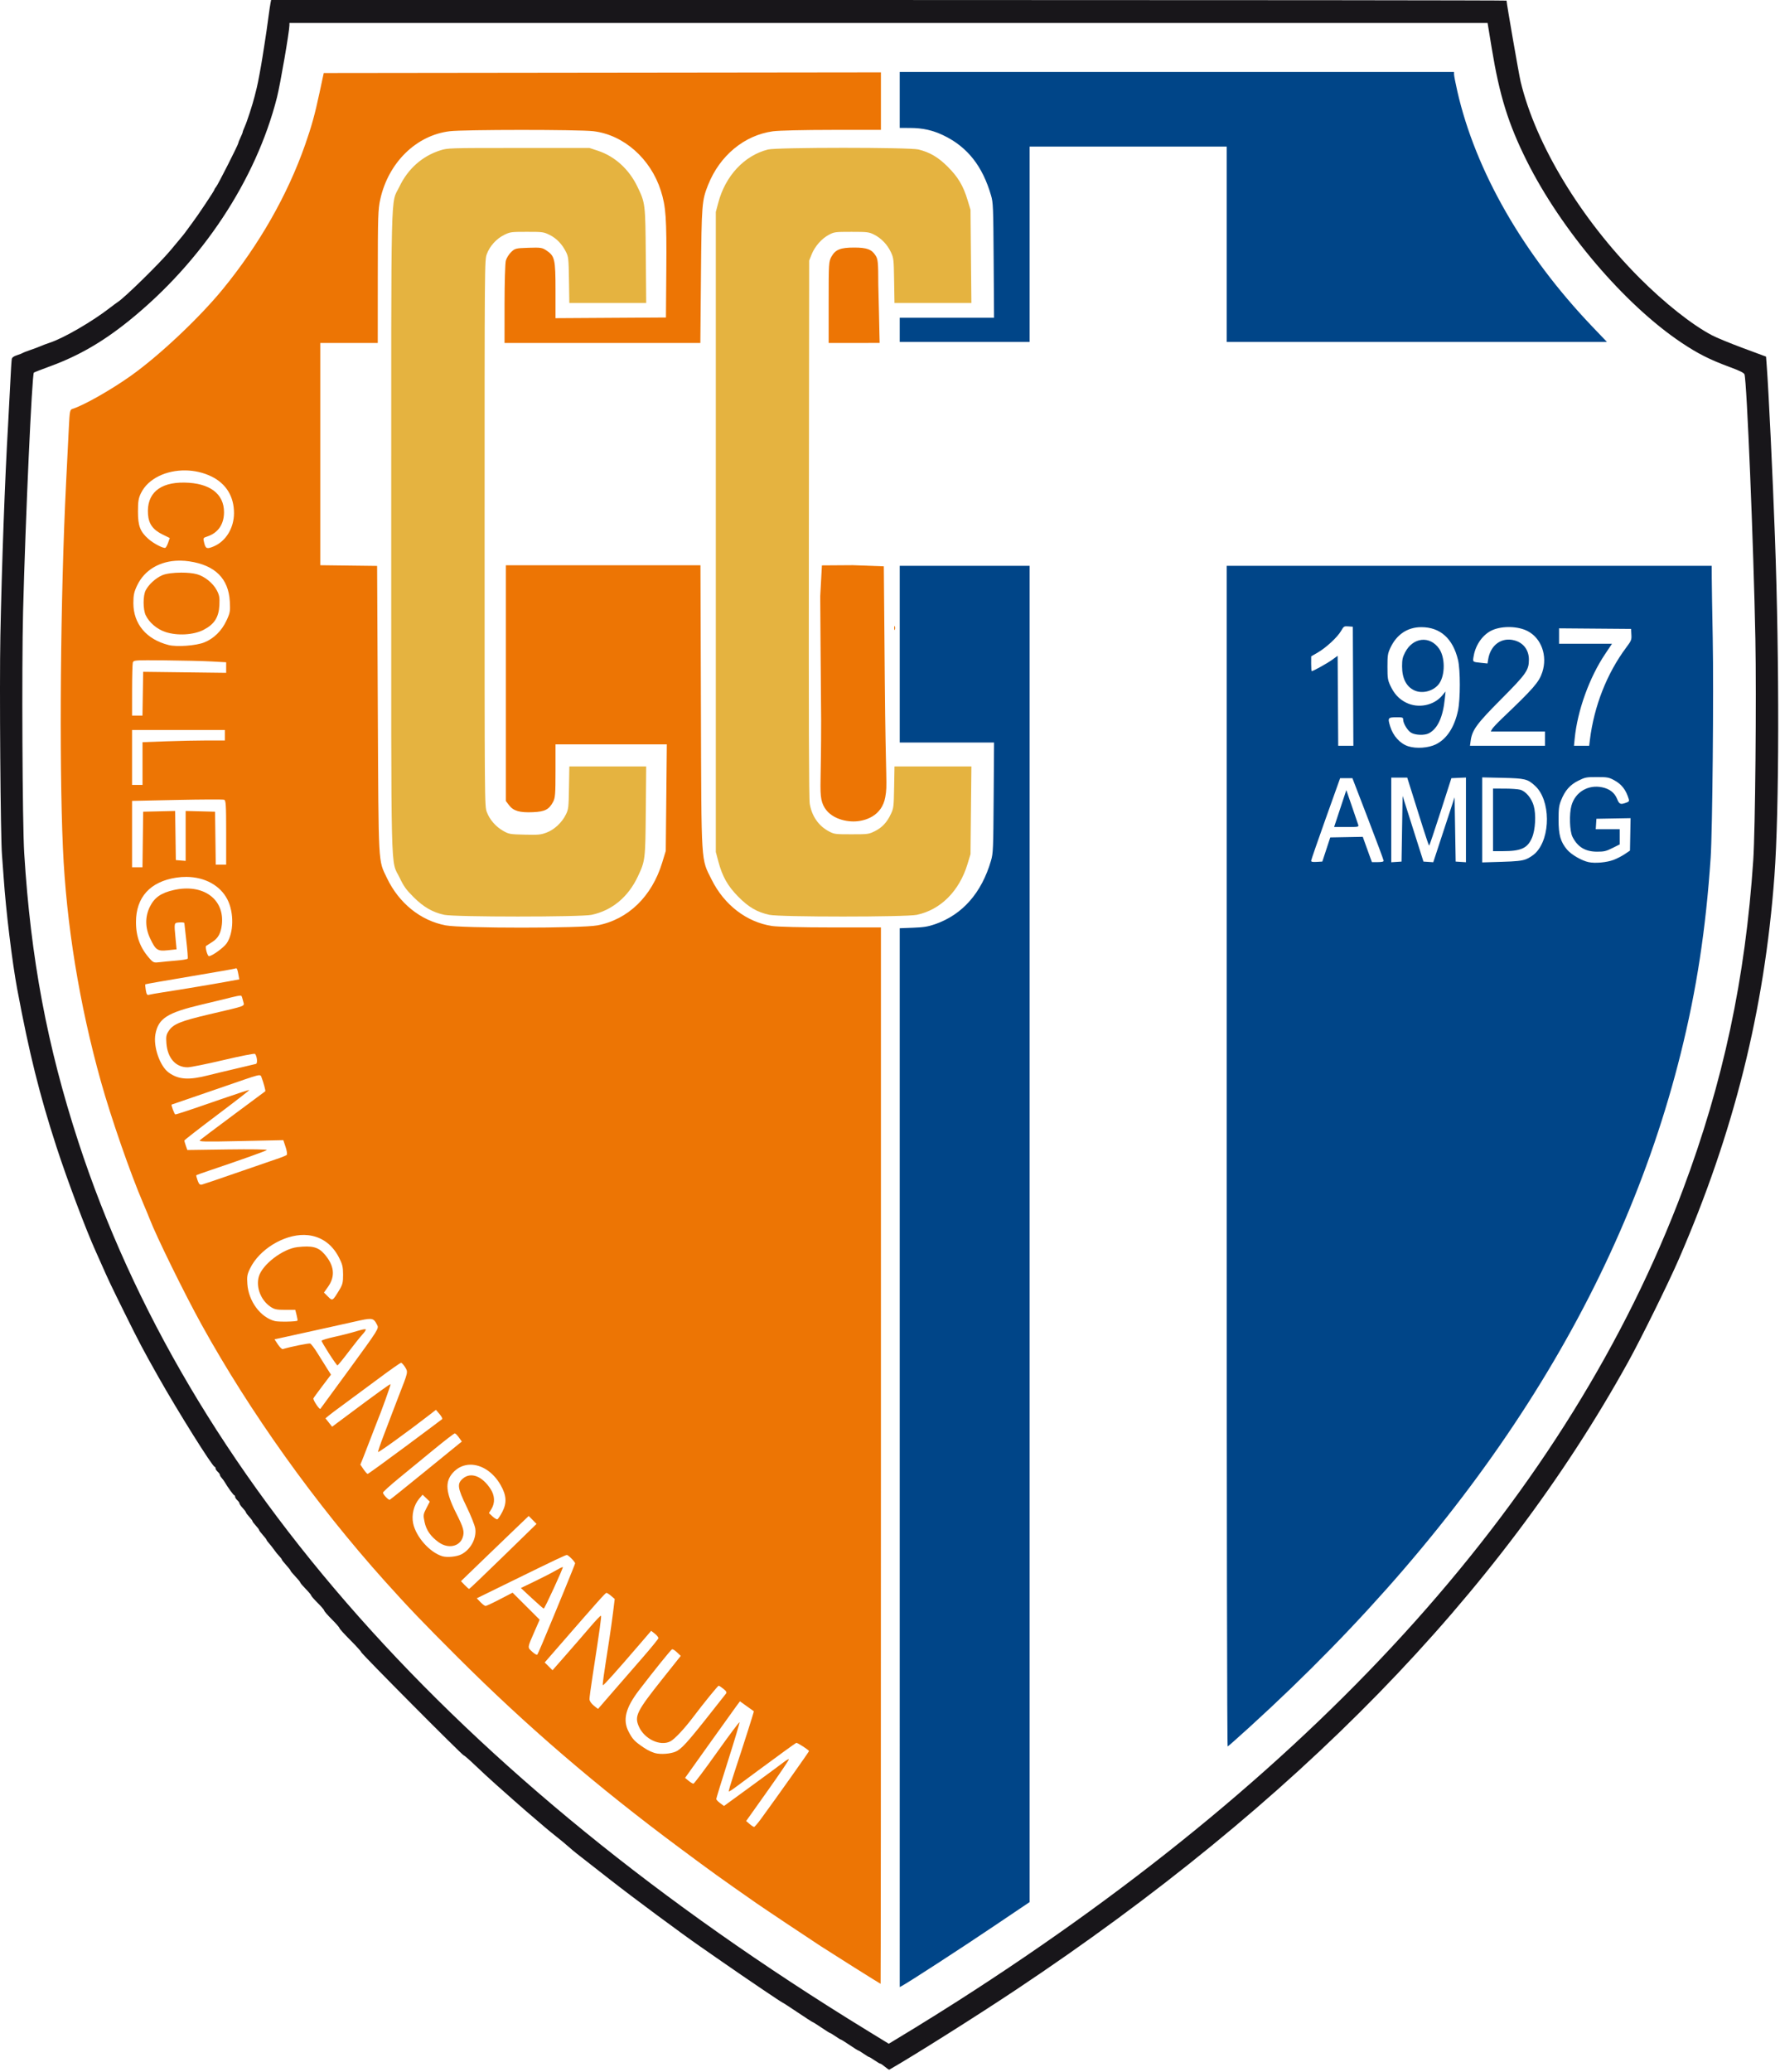<?xml version="1.0" encoding="UTF-8" standalone="no"?>
<!-- Created with Inkscape (http://www.inkscape.org/) -->

<svg
   xmlns:dc="http://purl.org/dc/elements/1.1/"
   xmlns:cc="http://creativecommons.org/ns#"
   xmlns:rdf="http://www.w3.org/1999/02/22-rdf-syntax-ns#"
   xmlns:svg="http://www.w3.org/2000/svg"
   xmlns="http://www.w3.org/2000/svg"
   xmlns:sodipodi="http://sodipodi.sourceforge.net/DTD/sodipodi-0.dtd"
   xmlns:inkscape="http://www.inkscape.org/namespaces/inkscape"
   version="1.1"
   id="svg815"
   width="293"
   height="340.9"
   viewBox="0 0 522.828 608.292"
   sodipodi:docname="Logo_CC_RESMI.svg"
   inkscape:version="0.92.2 (5c3e80d, 2017-08-06)">
  <defs
     id="defs819" />
  <sodipodi:namedview
     pagecolor="#ffffff"
     bordercolor="#666666"
     borderopacity="1"
     objecttolerance="10"
     gridtolerance="10"
     guidetolerance="10"
     inkscape:pageopacity="0"
     inkscape:pageshadow="2"
     inkscape:window-width="1366"
     inkscape:window-height="705"
     id="namedview817"
     showgrid="false"
     inkscape:snap-global="false"
     fit-margin-top="0"
     fit-margin-left="0"
     fit-margin-right="0"
     fit-margin-bottom="0"
     showguides="false"
     inkscape:zoom="0.45596964"
     inkscape:cx="240.34493"
     inkscape:cy="457.88549"
     inkscape:window-x="-8"
     inkscape:window-y="-8"
     inkscape:window-maximized="1"
     inkscape:current-layer="g870" />
  <g
     id="g870"
     transform="matrix(0.318,0,0,0.318,-1.0583843e-5,0)">
    <g
       style="fill:#ed7504;fill-opacity:1"
       transform="translate(1500.993,2257.445)"
       id="g907">
      <path
         inkscape:connector-curvature="0"
         d="m -2497.086,930.059 -257.322,0.305 -257.326,0.305 -3.891,18.135 c -4.368,20.363 -7.253,30.797 -13.285,48.021 -16.259,46.427 -42.472,92.384 -76.148,133.506 -21.766,26.579 -58.824,61.458 -85.022,80.022 -18.45,13.073 -43.521,27.265 -53.744,30.422 -2.357,0.728 -2.591,1.94 -3.357,17.358 -0.453,9.116 -1.61,32.328 -2.57,51.582 -5.174,103.688 -6.484,254.978 -2.912,336.191 3.1,70.467 15.168,144.642 35.154,216.08 9.35,33.422 27.131,84.615 38.994,112.264 2.421,5.643 5.125,12.163 6.01,14.486 5.972,15.694 32.256,69.186 47.932,97.549 44.732,80.936 104.951,165.191 169.295,236.867 21.551,24.007 34.833,37.882 67,69.994 63.839,63.729 128.897,119.612 205.293,176.342 31.658,23.508 35.899,26.558 71.043,51.094 6.457,4.508 46.8,31.446 59.33,39.617 3.652,2.381 17.503,11.165 30.781,19.52 13.279,8.355 24.279,15.195 24.445,15.195 0.166,0 0.301,-219.455 0.301,-487.684 V 1719.541 h -45.941 c -26.992,0 -49.523,-0.545 -54.623,-1.316 -23.466,-3.551 -44.14,-19.399 -55.779,-42.762 -9.999,-20.069 -9.439,-11.104 -9.922,-159.025 l -0.432,-131.277 h -89.875 -89.879 v 108.83 108.832 l 3.049,3.998 c 3.963,5.196 9.817,6.873 22.037,6.318 11.004,-0.5 14.75,-2.42 18.551,-9.506 1.965,-3.663 2.234,-7.125 2.234,-28.629 v -24.465 h 51.408 51.408 l -0.488,49.191 -0.49,49.191 -3.311,10.84 c -9.552,31.27 -31.509,52.511 -59.83,57.883 -14.705,2.789 -125.456,2.789 -140.16,0 -23.204,-4.402 -43.151,-20.49 -54.275,-43.779 -8.126,-17.013 -7.684,-8.861 -8.393,-155.314 l -0.644,-132.787 -26.256,-0.324 -26.254,-0.326 v -102.584 -102.584 h 26.557 26.557 l 0.027,-61.264 c 0.025,-55.635 0.235,-62.205 2.311,-71.523 7.537,-33.838 33.166,-58.948 64.023,-62.727 13.193,-1.616 119.382,-1.64 132.85,-0.031 27.897,3.334 52.867,25.363 62.246,54.912 4.691,14.78 5.423,25.315 5.059,73.031 l -0.338,44.062 -51.002,0.313 -51.002,0.316 v -25.666 c 0,-28.85 -0.647,-31.668 -8.447,-36.9 -3.868,-2.595 -5.266,-2.8 -16.523,-2.438 -11.72,0.377 -12.47,0.563 -16.002,3.949 -2.038,1.954 -4.242,5.484 -4.899,7.846 -0.662,2.383 -1.201,20.277 -1.201,40.205 l -0.012,35.914 h 90.436 90.432 l 0.568,-62.471 c 0.599,-65.951 0.843,-69.048 6.604,-83.522 10.77,-27.061 33.46,-45.827 59.816,-49.471 5.384,-0.744 28.863,-1.303 54.623,-1.303 h 45.18 v -26.562 z m -24.805,161.766 c -12.575,0 -17.217,1.858 -20.869,8.355 -2.523,4.488 -2.611,5.935 -2.611,42.205 v 37.56 h 24.143 l 22.961,-0.074 -0.256,-11.035 c -0.095,-4.117 -0.514,-26.037 -0.988,-42.898 -0.032,-20.406 -0.341,-23.209 -2.353,-26.51 -3.609,-5.919 -8.044,-7.604 -20.025,-7.604 z m -617.414,205.75 c 8.053,0.135 16.278,1.925 23.793,5.576 13.556,6.586 20.889,18.454 20.889,33.816 0,13.774 -7.52,26.089 -18.807,30.805 -6.159,2.573 -7.342,2.154 -8.672,-3.086 -1.204,-4.744 -1.181,-4.791 2.902,-6.139 9.847,-3.25 15.327,-11.216 15.354,-22.314 0.041,-17.147 -13.227,-27.069 -36.65,-27.414 -22.921,-0.338 -34.947,10.152 -33.564,29.273 0.644,8.905 4.553,14.304 13.541,18.701 l 6.555,3.205 -1.512,4.365 c -0.831,2.4 -2.009,4.517 -2.619,4.705 -1.978,0.609 -10.807,-4.012 -15.443,-8.082 -7.75,-6.804 -9.812,-12.125 -9.801,-25.318 0.012,-9.548 0.479,-12.429 2.816,-17.191 6.623,-13.492 23.502,-21.199 41.219,-20.902 z m -6.269,83.32 v 0 c 0.563,-0.01 1.13,-0.01 1.699,0 2.603,0.043 5.274,0.26 7.996,0.662 23.749,3.507 36.216,15.857 37.383,37.025 0.5,9.064 0.246,10.532 -3.068,17.615 -4.491,9.596 -11.732,16.695 -20.635,20.23 -7.563,3.004 -25.278,4.292 -32.803,2.387 -20.532,-5.199 -32.57,-19.483 -32.57,-38.65 0,-7.445 0.611,-10.341 3.434,-16.297 6.832,-14.418 21.108,-22.735 38.565,-22.975 z m 613.518,5.473 c 0.465,0.71 0.929,1.433 1.395,2.123 0.166,-0.728 0.352,-1.431 0.547,-2.123 z m -611.344,5.588 c -7.013,0.022 -14.07,0.874 -17.629,2.459 -6.088,2.711 -12.388,8.482 -15.203,13.926 -2.524,4.881 -2.505,17.576 0.031,22.924 3.24,6.827 10.466,12.953 18.334,15.543 10.911,3.592 25.806,2.749 35.059,-1.982 9.976,-5.102 14.14,-11.582 14.682,-22.846 0.341,-7.097 -0.06,-9.32 -2.494,-13.883 -3.459,-6.48 -11.146,-12.676 -18.154,-14.629 -3.737,-1.041 -9.168,-1.528 -14.623,-1.512 z m 658.949,49.291 c -0.218,-0.081 -0.371,0.613 -0.371,1.857 0,1.66 0.273,2.34 0.608,1.51 0.335,-0.83 0.335,-2.19 0,-3.019 -0.083,-0.207 -0.164,-0.321 -0.236,-0.348 z m -690.309,31.602 c 4.077,0 9.441,0.042 16.52,0.109 16.067,0.154 35.324,0.616 42.793,1.025 l 13.58,0.746 v 4.879 4.881 l -38.326,-0.475 -38.328,-0.471 -0.33,20.221 -0.33,20.219 h -4.799 -4.801 l 0.017,-23.238 c 0.012,-12.781 0.308,-24.323 0.664,-25.65 0.471,-1.755 1.107,-2.232 13.34,-2.246 z m -14.021,64.414 h 42.853 42.853 v 4.828 4.828 h -16.104 c -8.857,0 -25.968,0.356 -38.025,0.793 l -21.922,0.795 v 19.727 19.729 h -4.828 -4.828 v -25.35 z m 71.523,64.152 c 7.877,-0.032 13.022,0.048 13.533,0.244 1.604,0.615 1.857,4.775 1.857,30.326 v 29.613 h -4.803 -4.803 l -0.328,-24.445 -0.326,-24.445 -13.58,-0.342 -13.582,-0.342 v 23.049 23.047 l -4.525,-0.371 -4.527,-0.375 -0.328,-22.672 -0.328,-22.672 -14.762,0.34 -14.762,0.338 -0.324,25.652 -0.326,25.652 h -4.805 -4.805 v -30.643 -30.645 l 41.6,-0.891 c 11.439,-0.245 22.047,-0.388 29.924,-0.42 z m 617.758,0.467 c -0.07,0.271 -0.148,0.54 -0.227,0.809 l 0.227,-0.25 z m -638.885,71.019 c 16.782,0.174 30.967,7.807 37.652,20.809 6.242,12.138 5.91,31.026 -0.713,40.582 -2.777,4.008 -13.5,11.755 -16.322,11.795 -1.423,0.02 -3.777,-8.669 -2.57,-9.486 0.619,-0.419 3.143,-2.038 5.606,-3.596 5.384,-3.407 7.93,-7.965 8.867,-15.875 2.808,-23.706 -17.31,-38.238 -44.434,-32.098 -11.628,2.633 -17.668,6.803 -21.885,15.117 -4.693,9.254 -4.645,19.619 0.135,29.652 5.135,10.778 6.771,11.857 16.412,10.824 l 7.975,-0.854 -0.879,-9.211 c -1.499,-15.749 -1.622,-15.194 3.519,-15.619 2.49,-0.206 4.531,0.065 4.537,0.604 0,0.538 0.83,7.94 1.832,16.449 1.002,8.509 1.559,15.899 1.236,16.422 -0.323,0.523 -5.086,1.312 -10.584,1.756 -5.498,0.443 -12.444,1.114 -15.432,1.488 -4.859,0.61 -5.761,0.32 -8.557,-2.742 -9.136,-10.007 -13.172,-20.529 -13.172,-34.35 0,-22.87 13.14,-37.341 37.215,-40.984 3.255,-0.493 6.453,-0.716 9.56,-0.684 z m 45.59,84.363 c 0.89,-0.147 1.46,1.419 2.264,5.881 l 0.787,4.371 -10.588,1.945 c -13.281,2.439 -44.374,7.628 -59.478,9.928 -6.307,0.96 -12.366,2.03 -13.465,2.379 -1.562,0.495 -2.182,-0.451 -2.836,-4.322 -0.46,-2.725 -0.646,-5.142 -0.414,-5.371 0.232,-0.229 18.887,-3.504 41.461,-7.277 22.574,-3.773 41.415,-7.088 41.867,-7.367 0.142,-0.087 0.275,-0.145 0.402,-0.166 z m 4.07,25.258 c 0.467,-0.017 0.77,0.018 0.865,0.113 0.381,0.381 1.127,2.632 1.662,5.002 1.139,5.053 4.576,3.718 -31.363,12.172 -26.317,6.191 -33.105,8.945 -37.234,15.098 -2.429,3.62 -2.753,5.29 -2.262,11.666 1.05,13.625 8.579,22.142 19.561,22.127 2.666,0 17.568,-3.01 33.115,-6.68 15.547,-3.67 28.663,-6.247 29.146,-5.726 1.892,2.035 2.568,8.783 0.928,9.256 -0.883,0.255 -9.211,2.231 -18.506,4.393 -9.295,2.161 -20.761,4.916 -25.479,6.123 -18.134,4.639 -27.488,4.021 -36.522,-2.412 -8.232,-5.862 -14.547,-24.019 -12.383,-35.605 2.708,-14.495 10.898,-19.747 42.418,-27.201 11.606,-2.744 24.505,-5.872 28.664,-6.947 3.119,-0.807 5.989,-1.327 7.389,-1.377 z m 17.311,73.5 c 1.451,-0.055 1.702,0.578 2.086,1.59 2.031,5.341 4.052,12.845 3.566,13.232 -0.272,0.217 -13.53,10.068 -29.465,21.891 -15.934,11.822 -29.787,22.266 -30.783,23.209 -1.566,1.483 3.522,1.599 37.568,0.859 l 39.377,-0.855 2.1,6.324 c 1.169,3.52 1.641,6.775 1.062,7.344 -0.571,0.562 -5.114,2.372 -10.094,4.021 -4.979,1.65 -21.817,7.45 -37.42,12.889 -15.602,5.439 -29.466,10.138 -30.809,10.443 -1.925,0.438 -2.78,-0.377 -4.035,-3.848 -0.876,-2.422 -1.407,-4.579 -1.18,-4.791 0.227,-0.212 5.3,-2.031 11.275,-4.047 30.889,-10.418 52.972,-18.296 53.908,-19.232 0.594,-0.594 -15.118,-0.82 -36.215,-0.52 l -37.266,0.531 -1.381,-3.957 c -0.758,-2.175 -1.379,-4.326 -1.379,-4.781 0,-0.455 13.595,-11.044 30.209,-23.531 16.614,-12.487 30.015,-22.897 29.779,-23.133 -0.236,-0.236 -12.336,3.703 -26.889,8.754 -29.111,10.105 -40.091,13.748 -41.453,13.748 -0.79,0 -4.046,-8.735 -3.375,-9.055 0.144,-0.069 7.594,-2.626 16.557,-5.68 8.963,-3.054 27.325,-9.368 40.803,-14.035 15.276,-5.289 21.033,-7.281 23.451,-7.371 z m 41.686,147.453 c 1.266,0.018 2.514,0.099 3.744,0.244 12.297,1.445 22.074,8.528 28.248,20.465 3.211,6.208 3.836,8.771 3.869,15.855 0.034,7.116 -0.478,9.306 -3.256,13.881 -6.514,10.729 -6.475,10.705 -10.707,6.473 l -3.701,-3.701 3.811,-5.406 c 6.895,-9.782 5.746,-19.724 -3.494,-30.248 -5.621,-6.402 -11.237,-7.834 -24.775,-6.318 -13.611,1.523 -32.757,16.21 -35.783,27.447 -2.635,9.787 1.937,21.515 10.74,27.547 3.604,2.469 5.697,2.918 13.631,2.918 h 9.375 l 1.215,4.789 c 0.669,2.634 1.038,4.97 0.818,5.189 -0.984,0.984 -17.375,1.294 -20.875,0.395 -13.271,-3.411 -24.259,-18.189 -25.414,-34.178 -0.506,-7.004 -0.158,-8.99 2.559,-14.543 8.583,-17.543 31.011,-31.09 49.996,-30.809 z m 60.859,77.557 c 3.444,0.11 4.527,1.802 6.48,5.58 1.677,3.243 1.312,3.822 -24.992,39.922 -14.681,20.148 -27.041,37.029 -27.467,37.512 -0.837,0.95 -6.942,-8.209 -6.438,-9.658 0.168,-0.483 3.892,-5.612 8.275,-11.398 l 7.969,-10.52 -3.67,-5.777 c -2.019,-3.176 -5.974,-9.496 -8.787,-14.043 -2.814,-4.547 -5.841,-8.543 -6.727,-8.883 -1.268,-0.487 -17.867,2.857 -25.324,5.102 -0.771,0.232 -2.809,-1.703 -4.529,-4.303 l -3.127,-4.725 2.719,-0.572 c 1.495,-0.315 9.234,-2.015 17.201,-3.777 7.967,-1.762 20.191,-4.459 27.162,-5.994 6.971,-1.535 19.306,-4.279 27.41,-6.098 7.058,-1.584 11.165,-2.453 13.844,-2.367 z m -4.941,9.498 c -1.395,0.081 -4.357,0.766 -7.566,1.791 -4.192,1.339 -13.189,3.654 -19.994,5.144 -6.805,1.49 -12.373,3.179 -12.373,3.752 0,0.573 3.122,5.911 6.939,11.863 3.818,5.952 7.294,10.826 7.721,10.838 0.427,0.012 4.991,-5.55 10.146,-12.355 5.156,-6.805 11.016,-14.133 13.023,-16.281 2.007,-2.148 3.317,-4.238 2.906,-4.648 -0.052,-0.051 -0.154,-0.086 -0.305,-0.102 -0.132,-0.013 -0.299,-0.013 -0.498,0 z m 33.467,30.992 c 0.686,0 2.373,1.825 3.752,4.055 2.823,4.567 2.919,4.131 -5.932,26.727 -2.08,5.311 -4.79,12.374 -6.021,15.693 -1.231,3.32 -4.734,12.526 -7.785,20.459 -3.051,7.933 -5.399,14.868 -5.217,15.414 0.283,0.848 27.959,-19.136 47.393,-34.221 l 6.035,-4.684 3.314,3.875 c 1.822,2.132 2.908,4.246 2.414,4.697 -0.494,0.452 -15.969,12.021 -34.389,25.707 -18.419,13.687 -33.902,24.875 -34.404,24.875 -0.503,0 -2.224,-1.931 -3.826,-4.283 l -2.914,-4.279 2.541,-6.277 c 1.398,-3.452 4.492,-11.437 6.875,-17.744 2.383,-6.307 4.83,-12.654 5.438,-14.102 4.091,-9.746 13.434,-35.666 13.008,-36.092 -0.458,-0.458 -9.934,6.392 -44.627,32.266 l -9.312,6.945 -3.07,-3.863 -3.068,-3.865 2.853,-2.414 c 1.57,-1.328 7.685,-5.925 13.59,-10.215 5.905,-4.29 20.045,-14.748 31.422,-23.238 11.377,-8.491 21.246,-15.435 21.932,-15.435 z m 49.619,65.186 c 0.634,0 2.36,1.698 3.838,3.773 l 2.689,3.773 -2.467,1.959 c -1.357,1.078 -16.127,13.098 -32.824,26.709 -16.697,13.611 -30.777,24.892 -31.291,25.07 -1.197,0.416 -6.231,-4.903 -6.231,-6.584 0,-0.701 6.656,-6.734 14.789,-13.408 8.133,-6.674 22.787,-18.696 32.565,-26.715 9.777,-8.019 18.297,-14.578 18.932,-14.578 z m 14.434,28.908 c 10.088,-0.075 20.938,6.559 27.906,18.738 5.455,9.534 5.908,16.451 1.621,24.729 -1.876,3.622 -3.958,6.746 -4.627,6.943 -0.669,0.197 -2.694,-1.011 -4.498,-2.684 l -3.279,-3.041 2.379,-3.902 c 3.368,-5.523 3.067,-12.253 -0.812,-18.262 -7.74,-11.987 -18.169,-15.995 -25.523,-9.807 -5.65,4.754 -5.164,8.562 3.338,26.102 3.964,8.177 7.561,17.222 7.992,20.098 1.352,9.015 -4.221,19.41 -12.775,23.834 -4.3,2.224 -13.195,3.105 -17.676,1.752 -11.584,-3.497 -24.333,-17.884 -26.93,-30.392 -1.604,-7.725 0.622,-16.803 5.559,-22.67 l 3.152,-3.746 3.342,3.199 3.338,3.199 -3.127,6.029 c -2.943,5.673 -3.045,6.428 -1.707,12.807 1.598,7.62 5.753,13.527 13.24,18.824 8.651,6.122 19.174,3.889 21.998,-4.668 1.753,-5.312 0.831,-8.702 -6.129,-22.512 -9.579,-19.006 -10.393,-28.651 -3.115,-36.939 4.502,-5.128 10.281,-7.586 16.334,-7.631 z m 53.879,47.348 3.609,3.666 3.607,3.668 -30.768,29.984 c -16.923,16.491 -31.076,30.004 -31.449,30.029 -0.374,0.025 -2.232,-1.573 -4.129,-3.553 l -3.449,-3.6 19.82,-19.15 c 10.902,-10.532 24.984,-24.074 31.291,-30.096 z m 35.264,36.01 c 1.321,0 7.59,6.37 7.59,7.713 0,0.798 -17.224,42.824 -30.48,74.373 -2.092,4.979 -4.121,9.455 -4.512,9.945 -0.391,0.491 -2.49,-0.735 -4.666,-2.723 -4.487,-4.098 -4.581,-3.3 2.154,-18.691 l 4.756,-10.863 -12.5,-12.482 -12.498,-12.479 -11.81,6.141 c -6.495,3.379 -12.411,6.145 -13.149,6.145 -0.737,0 -2.867,-1.594 -4.732,-3.541 l -3.393,-3.539 31.233,-15.297 c 41.698,-20.425 50.7,-24.701 52.008,-24.701 z m -3.963,11.168 c -0.747,0.129 -3.276,1.383 -6.106,3.051 -3.234,1.906 -11.857,6.351 -19.16,9.875 l -13.277,6.408 10.215,9.494 c 5.618,5.222 10.53,9.496 10.914,9.496 0.868,0 18.214,-37.714 17.619,-38.309 -0.03,-0.03 -0.099,-0.034 -0.205,-0.016 z m 40.508,23.838 c 0.599,0 2.556,1.262 4.35,2.805 l 3.264,2.805 -1.461,11.982 c -0.804,6.59 -2.477,18.503 -3.717,26.471 -5.365,34.469 -6.225,40.655 -5.725,41.156 0.516,0.515 12.275,-12.582 33.965,-37.83 l 10.625,-12.367 3.453,2.709 c 1.9,1.49 3.339,3.354 3.199,4.143 -0.14,0.788 -6.773,8.921 -14.74,18.074 -7.967,9.153 -20.402,23.447 -27.635,31.764 -7.232,8.316 -13.21,15.215 -13.285,15.33 -0.075,0.115 -1.905,-1.243 -4.064,-3.018 -2.353,-1.933 -3.914,-4.329 -3.914,-5.979 0,-1.515 1.325,-11.294 2.934,-21.73 6.741,-43.749 8.261,-54.667 7.688,-55.24 -0.333,-0.333 -4.893,4.429 -10.135,10.582 -5.242,6.153 -15.177,17.616 -22.082,25.475 l -12.555,14.285 -3.596,-3.596 -3.596,-3.596 12.969,-14.91 c 37.125,-42.675 43.057,-49.315 44.059,-49.315 z m 60.898,52.057 c 0.859,0.109 2.65,1.282 4.293,2.857 l 3.416,3.269 -16.824,21.146 c -23.959,30.115 -26.108,34.459 -21.842,44.103 5.124,11.583 19.792,18.455 29.109,13.637 3.837,-1.984 12.609,-11.282 20.631,-21.871 10.469,-13.82 23.215,-29.498 23.98,-29.486 0.425,0 2.387,1.299 4.359,2.877 2.744,2.196 3.282,3.256 2.289,4.519 -33.188,42.239 -38.543,48.549 -44.586,52.516 -3.684,2.419 -12.413,3.679 -18.826,2.719 -3.57,-0.534 -8.21,-2.596 -12.676,-5.637 -8.364,-5.696 -10.142,-7.588 -13.826,-14.711 -5.551,-10.732 -2.725,-21.896 9.639,-38.062 13.754,-17.984 29.475,-37.461 30.557,-37.857 0.081,-0.03 0.184,-0.035 0.307,-0.02 z m 62.398,48.041 6.262,4.5 c 3.445,2.475 6.398,4.577 6.561,4.67 0.293,0.168 -8.457,27.643 -18.445,57.924 -2.847,8.631 -4.967,15.904 -4.711,16.164 0.256,0.26 3.329,-1.696 6.832,-4.348 3.502,-2.651 12.617,-9.399 20.252,-14.992 7.635,-5.594 18.499,-13.562 24.142,-17.707 5.644,-4.145 10.674,-7.66 11.178,-7.812 1.011,-0.305 11.699,6.606 11.711,7.57 0.012,0.642 -28.833,41.351 -44.254,62.469 -3.03,4.149 -5.953,7.545 -6.492,7.545 -0.539,0 -2.401,-1.224 -4.139,-2.719 l -3.16,-2.717 20.041,-28.219 c 11.023,-15.519 19.771,-28.485 19.443,-28.812 -0.328,-0.328 -2.657,1.015 -5.178,2.984 -2.52,1.969 -15.878,11.808 -29.686,21.867 l -25.105,18.289 -3.564,-2.635 c -1.961,-1.45 -3.566,-3.163 -3.566,-3.805 0,-0.641 4.915,-16.622 10.922,-35.512 6.007,-18.89 10.76,-34.792 10.562,-35.34 -0.198,-0.548 -9.594,11.994 -20.881,27.867 -11.287,15.873 -21.065,28.856 -21.729,28.844 -0.664,-0.012 -2.661,-1.219 -4.439,-2.689 l -3.236,-2.672 21.516,-30.18 c 11.832,-16.598 23.234,-32.509 25.338,-35.357 z m 17.77,241.549 c 0.477,0.391 1.036,0.675 1.553,1.012 0.183,0.104 0.366,0.209 0.549,0.315 -0.602,-0.466 -1.345,-0.94 -2.102,-1.326 z"
         style="fill:#ed7504;fill-opacity:1;stroke-width:1.207"
         transform="translate(1809.771,-3120.704)"
         id="path825" />
      <path
         sodipodi:nodetypes="ccscccccccc"
         inkscape:connector-curvature="0"
         d="m -712.722,-1499.014 c 10.739,0 26.306,-4.988 29.425,-22.435 2.155,-12.05 0.38,-10.623 -0.447,-108.006 l -0.892,-105.107 -28.651,-1.063 -28.532,0.193 -1.568,28.567 c 0.081,11.051 0.439,68.821 0.844,114.09 0.027,54.821 -1.494,64.48 0.225,73.344 3.082,15.893 19.364,20.416 29.597,20.416 z"
         style="fill:#ed7504;fill-opacity:1;stroke-width:1.828"
         id="path825-8" />
    </g>
    <g
       transform="translate(3132.004,1038.551)"
       id="g1234">
      <path
         inkscape:connector-curvature="0"
         id="path1240"
         d="m -2300.966,307.3 v -488.818 l 12.25,-0.463 c 9.886,-0.374 13.794,-0.995 20.25,-3.221 25.393,-8.752 43.169,-28.938 51.849,-58.877 1.931,-6.66 2.078,-10.204 2.413,-58.01 l 0.356,-50.917 h -43.559 -43.559 v -81.569 -81.569 h 60 60 v 616.887 616.887 l -34.75,23.391 c -29.619,19.937 -76.461,50.33 -83.216,53.994 l -2.034,1.103 z m 302,-278.217 V -516.143 h 224 224 l 0.044,11.399 c 0.024,6.27 0.431,31.294 0.905,55.609 0.956,49.079 -0.268,177.871 -1.924,202.522 -4.439,66.076 -12.985,121.921 -27.677,180.869 -55.75,223.669 -188.587,431.103 -398.18,621.787 -10.633,9.674 -19.745,17.741 -20.25,17.926 -0.555,0.205 -0.917,-214.634 -0.917,-544.888 z m 357.462,-273.741 c 3.032,-1.149 7.656,-3.541 10.275,-5.315 l 4.763,-3.225 0.277,-14.972 0.277,-14.972 -15.777,0.279 -15.777,0.279 -0.305,4.813 -0.305,4.813 h 11.055 11.055 v 7.029 7.029 l -6.729,3.357 c -5.833,2.91 -7.73,3.353 -14.25,3.333 -10.806,-0.034 -17.815,-4.269 -22.601,-13.656 -2.657,-5.213 -3.175,-21.157 -0.941,-28.993 3.555,-12.469 15.435,-19.488 28.39,-16.773 6.887,1.444 11.422,4.99 13.767,10.768 1.988,4.897 3.008,5.327 8.247,3.476 2.616,-0.924 3.066,-1.51 2.529,-3.293 -2.622,-8.717 -6.617,-13.836 -13.793,-17.671 -4.623,-2.471 -6.14,-2.737 -15.641,-2.737 -9.891,0 -10.924,0.201 -17.253,3.358 -7.694,3.838 -12.307,9.133 -15.918,18.273 -1.911,4.836 -2.263,7.62 -2.263,17.887 0,13.917 1.847,20.36 7.887,27.51 3.869,4.58 13.44,10.139 19.8,11.501 6.095,1.305 16.805,0.337 23.23,-2.099 z m -265.459,-9.553 3.662,-11.146 15.024,-0.279 15.024,-0.279 2.269,6.359 c 1.248,3.497 3.145,8.752 4.215,11.678 l 1.946,5.32 h 5.428 c 3.684,0 5.423,-0.407 5.413,-1.267 -0.01,-0.697 -6.504,-18.138 -14.434,-38.758 l -14.419,-37.491 h -5.664 -5.664 l -13.397,37.491 c -7.368,20.62 -13.399,38.085 -13.402,38.811 0,0.954 1.429,1.235 5.166,1.013 l 5.171,-0.306 z m 12.859,-37.81 5.638,-17.038 5.183,15.012 c 2.851,8.257 5.468,15.924 5.817,17.038 0.609,1.946 0.179,2.026 -10.82,2.026 h -11.455 z m 57.138,18.629 0.5,-30.328 9.626,30.328 9.626,30.328 4.53,0.305 4.53,0.305 9.844,-29.988 9.844,-29.988 0.5,29.683 0.5,29.684 4.75,0.309 4.75,0.309 v -39.113 -39.113 l -6.729,0.3 -6.729,0.3 -10.021,31.156 c -5.511,17.136 -10.246,31.155 -10.521,31.155 -0.275,-4.9e-4 -2.896,-7.637 -5.825,-16.97 -2.929,-9.333 -7.369,-23.467 -9.867,-31.408 l -4.542,-14.439 h -7.383 -7.383 v 39.067 39.067 l 4.75,-0.309 4.75,-0.309 z m 114.469,28.16 c 2.733,-1.037 6.715,-3.64 8.849,-5.785 14.167,-14.241 13.911,-48.817 -0.459,-61.972 -6.944,-6.357 -9.227,-6.917 -30.109,-7.387 l -18.75,-0.422 v 39.257 39.257 l 17.75,-0.531 c 13.903,-0.416 18.827,-0.94 22.719,-2.416 z m -30.469,-36.337 v -28.878 l 10.75,0.01 c 5.912,0 12.393,0.468 14.402,1.033 5.136,1.445 10.397,7.715 12.435,14.818 2.31,8.052 1.557,22.164 -1.575,29.511 -4.13,9.688 -10.03,12.389 -27.061,12.389 h -8.951 z m -52.701,-69.772 c 10.003,-4.959 17.051,-15.745 20.352,-31.144 2.247,-10.483 2.254,-37.44 0.013,-46.79 -4.748,-19.805 -16.477,-30.254 -33.933,-30.229 -12.752,0.018 -22.844,6.808 -28.596,19.237 -2.368,5.118 -2.635,6.874 -2.635,17.347 0,10.434 0.272,12.24 2.601,17.272 3.59,7.755 8.031,12.545 14.717,15.872 11.106,5.526 25.54,2.657 33.247,-6.61 l 3.107,-3.735 -0.67,6.586 c -1.742,17.131 -6.607,27.723 -14.703,32.009 -3.994,2.115 -12.655,1.82 -16.509,-0.561 -3.363,-2.078 -7.29,-8.626 -7.29,-12.155 0,-1.842 -0.624,-2.065 -5.75,-2.051 -8.411,0.022 -8.679,0.392 -6.193,8.546 2.643,8.672 9.139,15.808 16.583,18.216 7.447,2.41 18.758,1.612 25.659,-1.809 z m -19.799,-49.711 c -7.509,-3.396 -11.5,-11.11 -11.5,-22.228 0,-6.259 0.467,-8.422 2.793,-12.934 7.215,-13.994 22.924,-15.679 31.459,-3.375 5.54,7.988 5.622,24.009 0.163,31.991 -4.743,6.936 -15.353,9.966 -22.915,6.546 z m -56.741,-3.884 -0.259,-54.97 -4.125,-0.305 c -3.936,-0.291 -4.244,-0.099 -6.729,4.197 -3.354,5.799 -13.746,15.433 -21.507,19.938 l -6.08,3.529 -0.03,6.84 c -0.016,3.762 0.207,6.84 0.495,6.84 1.367,0 14.527,-7.321 18.975,-10.555 l 5,-3.636 0.261,41.547 0.261,41.547 h 6.998 6.997 l -0.259,-54.97 z m 177.241,48.384 v -6.586 h -25.035 -25.035 l 1.133,-2.145 c 0.623,-1.18 4.784,-5.626 9.246,-9.879 29.267,-27.9 34.201,-33.57 37.217,-42.77 4.966,-15.151 -0.874,-31.424 -13.63,-37.973 -8.758,-4.497 -22.869,-4.928 -32.187,-0.983 -8.633,3.655 -15.601,13.096 -17.507,23.721 -1.085,6.046 -1.405,5.743 7.002,6.619 l 5.704,0.595 0.613,-3.803 c 2.153,-13.362 12.457,-20.762 24.379,-17.51 8.258,2.253 13.243,8.918 13.243,17.706 0,9.807 -2.366,13.185 -25.596,36.531 -22.591,22.706 -26.85,28.508 -28.189,38.403 l -0.63,4.661 h 34.636 34.636 z m 41.464,1.267 c 3.829,-31.253 15.735,-61.537 33.591,-85.442 4.727,-6.328 5.023,-7.073 4.743,-11.95 l -0.298,-5.201 -33.25,-0.267 -33.25,-0.267 v 7.107 7.107 h 24.458 24.458 l -6.468,9.666 c -14.514,21.692 -25.422,51.975 -27.997,77.729 l -0.684,6.84 h 7.023 7.023 z m -637.464,-378.711 v -11.146 h 43.557 43.557 l -0.352,-52.944 c -0.332,-49.883 -0.471,-53.354 -2.411,-60.036 -7.846,-27.034 -21.73,-44.646 -43.559,-55.252 -10.202,-4.957 -19.455,-7.024 -31.543,-7.047 l -9.25,-0.017 v -25.838 -25.839 h 256 256 l 0.012,2.28 c 0.01,1.254 1.362,8.208 3.012,15.452 16.788,73.699 60.881,150.581 124.65,217.346 l 13.551,14.188 h -175.613 -175.613 v -90.181 -90.182 h -91 -91 v 90.182 90.181 h -60 -60 z"
         style="fill:#004588;fill-opacity:1;stroke-width:1.007" />
      <path
         inkscape:connector-curvature="0"
         id="path1238"
         d="m -2314.57,869.742 c -1.911,-1.609 -3.863,-2.925 -4.336,-2.925 -0.473,0 -2.83,-1.362 -5.237,-3.028 -2.407,-1.665 -4.666,-3.028 -5.019,-3.028 -0.353,0 -2.611,-1.363 -5.019,-3.028 -2.407,-1.665 -4.654,-3.028 -4.994,-3.028 -0.339,0 -3.964,-2.271 -8.055,-5.046 -4.09,-2.775 -7.715,-5.046 -8.055,-5.046 -0.34,0 -2.587,-1.362 -4.994,-3.028 -2.407,-1.665 -4.654,-3.028 -4.994,-3.028 -0.339,0 -3.964,-2.271 -8.055,-5.046 -4.091,-2.775 -7.696,-5.046 -8.011,-5.046 -0.316,0 -6.647,-4.087 -14.071,-9.083 -7.424,-4.995 -13.743,-9.083 -14.044,-9.083 -0.603,0 -34.979,-23.242 -54.848,-37.084 -6.975,-4.859 -16.235,-11.293 -20.577,-14.297 -17.72,-12.261 -62.553,-45.488 -83.176,-61.644 -12.989,-10.175 -27.188,-21.267 -31.29,-24.442 -1.947,-1.507 -5.461,-4.458 -7.811,-6.56 -2.349,-2.101 -6.88,-5.864 -10.067,-8.362 -3.188,-2.498 -8.195,-6.585 -11.128,-9.083 -15.158,-12.908 -21.346,-18.246 -28.075,-24.221 -4.064,-3.608 -11.745,-10.42 -17.068,-15.138 -5.323,-4.718 -14.067,-12.779 -19.431,-17.913 -5.364,-5.134 -10.178,-9.335 -10.7,-9.335 -1.285,0 -94.79,-94.099 -94.79,-95.392 0,-0.563 -4.517,-5.548 -10.037,-11.078 -5.521,-5.53 -10.037,-10.529 -10.037,-11.109 0,-0.58 -3.162,-4.21 -7.026,-8.065 -3.864,-3.856 -7.026,-7.491 -7.026,-8.078 0,-0.587 -2.71,-3.764 -6.023,-7.06 -3.312,-3.296 -6.023,-6.4 -6.023,-6.899 0,-0.499 -2.258,-3.202 -5.018,-6.006 -2.76,-2.805 -5.019,-5.468 -5.019,-5.919 0,-0.451 -2.033,-2.953 -4.517,-5.56 -2.484,-2.607 -4.517,-5.055 -4.517,-5.441 0,-0.386 -1.806,-2.688 -4.015,-5.117 -2.208,-2.429 -4.015,-4.736 -4.015,-5.128 0,-0.391 -1.026,-1.754 -2.28,-3.028 -1.254,-1.274 -3.387,-3.906 -4.739,-5.849 -1.353,-1.943 -3.488,-4.663 -4.746,-6.045 -1.258,-1.382 -2.287,-2.808 -2.287,-3.169 0,-0.361 -1.57,-2.409 -3.49,-4.552 -1.919,-2.143 -3.5,-4.261 -3.513,-4.708 -0.015,-0.446 -1.376,-2.263 -3.03,-4.037 -1.654,-1.774 -3.009,-3.59 -3.011,-4.037 0,-0.446 -1.358,-2.263 -3.011,-4.037 -1.654,-1.774 -3.009,-3.59 -3.011,-4.037 0,-0.446 -1.357,-2.263 -3.011,-4.037 -1.653,-1.774 -3.008,-3.723 -3.011,-4.33 0,-0.608 -0.908,-1.927 -2.012,-2.932 -1.104,-1.005 -2.007,-2.437 -2.007,-3.184 0,-0.746 -0.346,-1.357 -0.769,-1.357 -0.696,0 -6.128,-7.498 -8.856,-12.222 -0.601,-1.041 -1.843,-2.727 -2.76,-3.746 -0.917,-1.019 -1.667,-2.314 -1.667,-2.878 0,-0.564 -0.903,-1.848 -2.007,-2.852 -1.104,-1.005 -2.007,-2.437 -2.007,-3.184 0,-0.746 -0.351,-1.357 -0.78,-1.357 -1.978,0 -34.091,-51.279 -52.139,-83.259 -14.045,-24.886 -17.464,-31.36 -31.184,-59.059 -12.308,-24.847 -14.543,-29.553 -21.314,-44.888 -1.716,-3.885 -4.018,-9.043 -5.117,-11.461 -9.155,-20.155 -26.391,-66.001 -36.45,-96.952 -15.598,-47.991 -25.172,-86.479 -36.256,-145.753 -4.613,-24.669 -10.421,-72.494 -12.458,-102.586 -0.582,-8.603 -1.273,-17.913 -1.534,-20.689 -1.373,-14.587 -2.43,-156.509 -1.511,-202.849 1.286,-64.884 4.274,-146.719 7.074,-193.766 0.528,-8.881 1.418,-25.911 1.978,-37.845 0.559,-11.934 1.226,-22.643 1.481,-23.799 0.314,-1.419 1.856,-2.543 4.753,-3.462 2.359,-0.748 4.741,-1.675 5.293,-2.06 0.552,-0.385 3.94,-1.703 7.528,-2.929 3.588,-1.226 7.879,-2.84 9.536,-3.587 1.656,-0.747 5.27,-2.098 8.03,-3.003 12.801,-4.198 39.355,-19.613 55.708,-32.341 2.484,-1.934 5.772,-4.355 7.306,-5.381 6.806,-4.552 38.029,-35.163 48.178,-47.233 11.116,-13.22 13.379,-15.995 15.086,-18.502 0.944,-1.388 3.283,-4.567 5.197,-7.064 4.803,-6.269 20.593,-29.939 20.593,-30.871 0,-0.418 0.669,-1.503 1.486,-2.411 1.634,-1.816 20.596,-39.213 20.596,-40.62 0,-0.482 0.903,-2.756 2.007,-5.053 1.104,-2.298 2.007,-4.551 2.007,-5.008 0,-0.457 0.875,-2.756 1.944,-5.109 1.998,-4.396 7.113,-20.12 9.025,-27.742 0.592,-2.359 1.501,-5.992 2.021,-8.074 1.092,-4.373 3.858,-19.193 5.228,-28.005 0.518,-3.33 1.412,-9.007 1.987,-12.615 1.271,-7.971 2.274,-14.924 3.784,-26.239 0.629,-4.718 1.397,-9.827 1.706,-11.354 l 0.562,-2.775 h 570.551 c 313.803,0 570.55,0.252 570.55,0.56 0,2.46 11.457,68.359 13,74.779 13.976,58.119 55.709,127.002 109.805,181.24 23.239,23.3 48.389,43.201 66.99,53.009 4.093,2.158 16.991,7.466 28.663,11.795 l 21.222,7.871 0.623,8.198 c 1.766,23.229 5.546,102.026 7.607,158.569 4.195,115.094 3.982,252.613 -0.485,312.852 -9.177,123.749 -37.433,236.805 -88.534,354.229 -9.615,22.094 -34.719,72.981 -46.551,94.36 -118.853,214.757 -307.108,407.744 -565.531,579.748 -36.966,24.605 -94.518,60.887 -116.936,73.72 -0.276,0.158 -2.066,-1.029 -3.977,-2.638 z m 27.763,-36.053 c 10.046,-6.133 27.662,-17.154 39.146,-24.491 339.354,-216.816 564.778,-468.873 670.068,-749.235 37.24,-99.16 57.698,-194.928 65,-304.274 1.835,-27.479 3.009,-149.928 1.959,-204.363 -1.665,-86.357 -7.923,-238.418 -10.051,-244.226 -0.538,-1.468 -4.394,-3.367 -14.151,-6.968 -17.915,-6.611 -28.971,-12.204 -44.026,-22.269 -52.579,-35.154 -110.951,-103.743 -143.04,-168.075 -16.96,-34.001 -25.072,-60.105 -32.229,-103.715 l -3.845,-23.431 h -553.342 -553.343 v 2.049 c 0,5.582 -8.483,54.754 -11.495,66.635 -19.4,76.506 -69.364,151.904 -136.642,206.199 -24.172,19.507 -46.628,32.49 -72.687,42.023 -8.005,2.929 -14.861,5.599 -15.236,5.934 -1.737,1.553 -7.79,135.585 -9.962,220.614 -1.316,51.502 -0.635,195.627 1.054,223.033 5.99,97.22 21.169,178.181 49.953,266.428 100.883,309.295 347.288,586.911 728.066,820.287 l 20.516,12.574 3.011,-1.79 c 1.656,-0.985 11.23,-6.808 21.276,-12.94 z"
         style="fill:#18161a;stroke-width:1.006" />
      <path
         inkscape:connector-curvature="0"
         id="path1256"
         d="m -2721.696,-193.902 c -10.762,-2.348 -19.114,-7.168 -28.297,-16.331 -6.872,-6.858 -9.028,-9.853 -12.851,-17.85 -8.534,-17.855 -7.808,11.83 -7.808,-319.32 0,-330.573 -0.694,-301.527 7.616,-318.924 7.801,-16.332 21.056,-28.11 37.534,-33.353 7.03,-2.237 7.77,-2.26 72.545,-2.26 h 65.442 l 7.61,2.499 c 15.712,5.159 28.89,17.094 36.614,33.159 7.341,15.269 7.355,15.38 7.782,63.929 l 0.384,43.553 h -35.506 -35.506 l -0.333,-21.14 c -0.309,-19.645 -0.498,-21.474 -2.667,-25.863 -3.588,-7.26 -8.798,-12.697 -15.182,-15.845 -5.583,-2.753 -6.398,-2.864 -21.027,-2.864 -14.623,0 -15.446,0.112 -21.017,2.859 -7.111,3.507 -13.226,10.263 -15.982,17.66 -2.054,5.512 -2.063,6.653 -2.063,257.609 0,250.956 0.01,252.097 2.063,257.609 2.627,7.051 8.405,13.644 15.332,17.497 5.18,2.881 6.098,3.038 19.638,3.362 12.706,0.305 14.841,0.101 20.232,-1.929 7.188,-2.706 14.209,-9.291 17.859,-16.75 2.34,-4.782 2.514,-6.296 2.824,-24.705 l 0.331,-19.612 h 35.496 35.496 l -0.371,41.006 c -0.41,45.265 -0.505,46.053 -7.316,60.556 -8.946,19.049 -23.901,31.456 -42.749,35.465 -9.875,2.101 -126.48,2.085 -136.122,-0.018 z m 300.368,0.01 c -11.398,-2.487 -19.192,-7.014 -28.733,-16.689 -9.876,-10.015 -14.735,-18.632 -18.498,-32.806 l -2.275,-8.568 v -295.447 -295.447 l 2.275,-8.568 c 6.608,-24.885 24.081,-43.572 45.919,-49.107 8.096,-2.052 130.772,-2.074 139.002,-0.024 10.555,2.628 18.22,7.142 26.976,15.886 9.548,9.534 14.321,17.518 18.298,30.607 l 2.786,9.169 0.406,43.044 0.406,43.044 h -35.522 -35.522 l -0.328,-20.63 c -0.316,-19.841 -0.431,-20.851 -3.015,-26.384 -3.273,-7.01 -8.986,-12.933 -15.655,-16.228 -4.634,-2.29 -6.131,-2.468 -20.721,-2.468 -15.131,0 -15.923,0.104 -20.925,2.753 -6.595,3.493 -12.849,10.602 -15.821,17.982 l -2.317,5.753 -0.289,247.564 c -0.205,175.274 0.033,249.467 0.817,254.082 1.935,11.404 8.168,20.362 17.671,25.398 4.929,2.612 5.777,2.723 20.864,2.723 15.157,0 15.935,-0.103 21.491,-2.843 6.784,-3.345 11.29,-8.161 14.932,-15.959 2.498,-5.349 2.657,-6.667 2.972,-24.752 l 0.333,-19.102 h 35.522 35.522 l -0.415,40.497 -0.415,40.497 -2.78,9.169 c -7.549,24.895 -24.835,42.204 -46.791,46.853 -9.94,2.105 -126.524,2.107 -136.168,0 z"
         style="fill:#e5b340;stroke-width:1.017" />
    </g>
  </g>
</svg>
